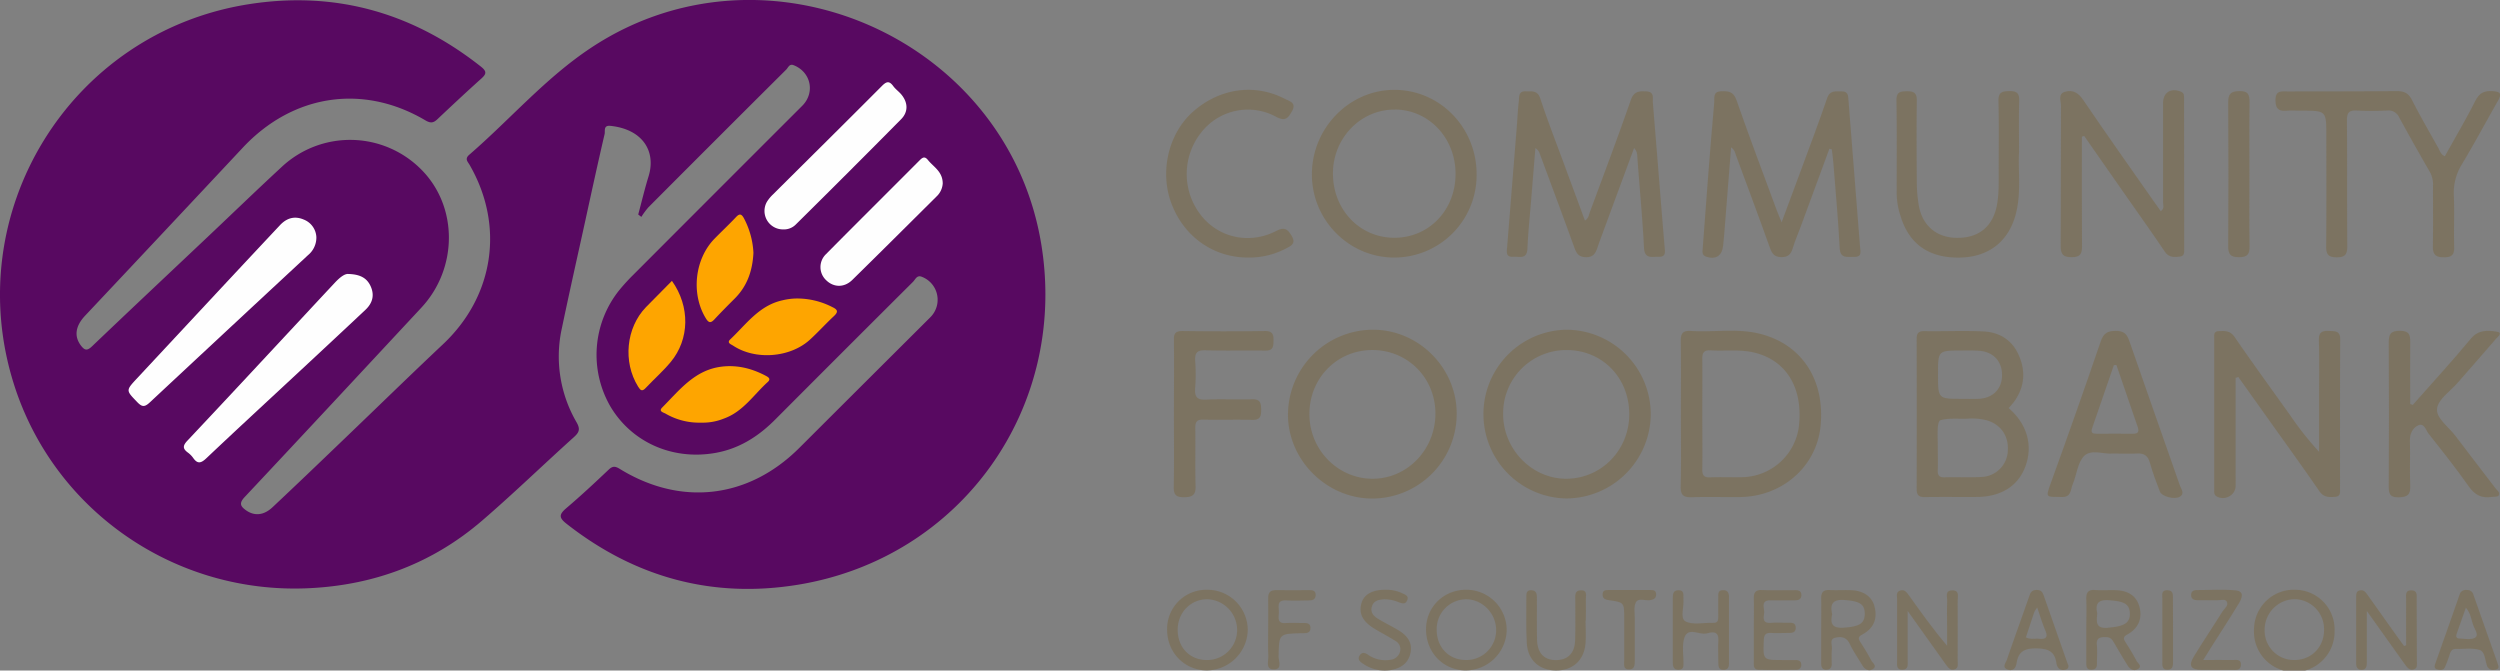 <svg xmlns="http://www.w3.org/2000/svg" viewBox="0 0 1148.27 307.97"><rect x="0" y="0" width="1148.27" height="307.97" fill="#808080" stroke="none"/><defs><style>.cls-1{fill:#580961;}.cls-2{fill:#fefefe;}.cls-3{fill:#fea500;}.cls-4{fill:#7c7361;}</style></defs><g id="Layer_2" data-name="Layer 2"><g id="Layer_1-2" data-name="Layer 1"><g id="XJkR8n"><path class="cls-1" d="M293.14,98.53c1.59-5.91,3-11.87,4.81-17.73,3.46-11.53-3-21.5-17.64-23-3.26-.33-2.3,2.44-2.6,3.74-3.13,13.43-6.06,26.91-9,40.38-3.56,16.23-7.22,32.43-10.61,48.7a60.09,60.09,0,0,0,6.7,43.31c1.85,3.21,1.23,4.66-1.26,6.9-14.11,12.69-27.73,25.92-42.11,38.3-22.56,19.41-49.1,29.47-78.78,31C81,273.41,25.06,235,6.5,176.81-18.69,97.81,31.9,15.16,113.82,2c39.78-6.37,75.47,3.63,107.07,28.6,2.81,2.22,2.52,3.4.14,5.53-6.81,6.11-13.5,12.37-20.15,18.65-1.83,1.73-3.16,1.88-5.49.5-28.65-16.93-60.87-12-83.85,12.52Q75.36,106.46,39.09,145c-4.54,4.83-5.12,9.56-1.86,13.79,1.66,2.15,2.79,2.41,5,.32,17.69-16.89,35.53-33.64,53.32-50.45,11.25-10.63,22.38-21.39,33.75-31.9a46,46,0,0,1,64.39,1.3c16.74,17,16.63,45.26-.2,63.3-27,29-53.94,58-81.07,86.89-2.7,2.87-2,4.29.58,6.13,3.83,2.7,8.1,2.42,12.18-1.41,11.05-10.37,22-20.87,32.91-31.35,15.15-14.51,30.16-29.17,45.43-43.55,23.42-22.05,28.29-54.45,12.16-82.36-.87-1.5-2.35-2.73-.15-4.63,18.74-16.2,35-35.24,55.82-49.05,80.37-53.42,191.81-4.54,207,90.7,12,74.88-37,143.63-111.91,155.85-39.22,6.4-74.88-3.37-106.3-28.07-3.45-2.72-3.4-4.19-.16-7,6.71-5.7,13.18-11.72,19.57-17.79,1.85-1.76,3.07-1.61,5.09-.37,28.1,17.33,59.13,13.67,82.44-9.58q30.07-30,60.18-60a11.3,11.3,0,0,0-4-18.69c-2.15-.8-2.84,1.3-3.88,2.34q-31.69,31.56-63.27,63.24c-7.83,7.87-16.75,13.55-27.87,15.43-19.54,3.32-38.15-5-47.88-21.4a47.44,47.44,0,0,1,4-53.32,92.06,92.06,0,0,1,6.37-7q38.84-38.91,77.73-77.76c6.08-6.08,4-15.6-4-18.69-1.91-.73-2.47,1.17-3.36,2.06q-31.71,31.55-63.28,63.23a35.75,35.75,0,0,0-3.24,4.41Z"/><path class="cls-2" d="M145.31,108.85a10.44,10.44,0,0,1-3.8,8.31q-36.39,33.78-72.69,67.66c-2.46,2.31-3.65,2.09-5.81-.15-5.18-5.39-5.29-5.29-.09-10.87l38.78-41.62q13.45-14.42,26.93-28.79c3-3.18,6.6-4.36,10.84-2.56A9.12,9.12,0,0,1,145.31,108.85Z"/><path class="cls-2" d="M160,125.84c5.65.16,8.6,2,10.26,5.68,1.89,4.22.75,7.82-2.46,10.83q-15.1,14.18-30.28,28.27c-14.24,13.26-28.56,26.44-42.7,39.82-2.44,2.31-4.07,2.82-6.11-.13a10.88,10.88,0,0,0-2.46-2.47c-2.45-1.82-2.29-3.2-.14-5.48,18.14-19.25,36.12-38.64,54.16-58q6.79-7.31,13.61-14.6C156,127.51,158.28,125.66,160,125.84Z"/><path class="cls-2" d="M359.67,105.37a8.48,8.48,0,0,1-7.39-12.73,17.27,17.27,0,0,1,2.86-3.43c16.61-16.54,33.28-33,49.82-49.62,2.07-2.08,3.39-2.68,5.31-.05,1.06,1.46,2.64,2.54,3.79,3.94,3,3.68,3.16,7.91-.17,11.28q-24,24.27-48.33,48.31A7.69,7.69,0,0,1,359.67,105.37Z"/><path class="cls-2" d="M433,84.3a9,9,0,0,1-2.9,6c-12.86,12.78-25.69,25.57-38.63,38.27-3.68,3.62-8.55,3.52-12,.14a8.24,8.24,0,0,1-.06-12c14.27-14.42,28.68-28.71,43-43.09,1.43-1.44,2.41-1.92,3.91,0C428.87,76.74,433,78.84,433,84.3Z"/><path class="cls-3" d="M365.88,137.1a35.32,35.32,0,0,1,16.52,4c2.66,1.26,2.51,2.34.53,4.18-3.76,3.51-7.22,7.35-11,10.8-9.14,8.27-25.07,9.42-35.25,2.65-.92-.61-3-1.22-1.25-2.87,7.28-6.87,13.2-15.54,23.9-17.91A29.32,29.32,0,0,1,365.88,137.1Z"/><path class="cls-3" d="M308.62,129c8.38,11.76,8.17,26.79-.58,37.3-3.5,4.21-7.66,7.86-11.42,11.85-1.67,1.78-2.38,1.29-3.56-.61-7-11.3-5.53-27,3.64-36.47C300.61,137.06,304.61,133.09,308.62,129Z"/><path class="cls-3" d="M346.06,116.15c-.44,8.5-3,15.35-8.54,20.92-3.18,3.17-6.35,6.36-9.41,9.65-1.8,1.93-2.72,1.47-4-.65-6.76-11.15-5.05-27.09,4.09-36.45,3.26-3.33,6.67-6.52,9.86-9.91,1.67-1.79,2.54-1.41,3.62.52A37.83,37.83,0,0,1,346.06,116.15Z"/><path class="cls-3" d="M322,194.12a30.76,30.76,0,0,1-16.41-4.19c-1-.52-3.16-1-1.46-2.73,7.92-7.95,14.94-17.29,27.31-18.79,7.19-.88,13.86.82,20.18,4.14,1.2.64,2.65,1.42,1,2.92-6.47,5.86-11.34,13.64-20.12,16.78A25.87,25.87,0,0,1,322,194.12Z"/><path class="cls-4" d="M759.17,47.17c-.17-2.07.85-5-2.95-5.19-3.25-.16-5.75-.14-7.19,4-6,17.24-12.46,34.32-18.79,51.45-.46,1.23-.55,2.78-2.26,3.89-3.32-9-6.49-17.52-9.63-26.06-3.68-10-7.56-19.87-10.88-30-1.31-3.95-3.93-3.2-6.66-3.32-3.45-.16-3,2.57-3.2,4.5-.45,3.62-.58,7.29-.87,10.93q-2.25,28.08-4.51,56.16c-.17,2.12-.7,4.69,2.84,4.41,2.67-.21,6.25,1.43,6.48-3.67.32-7.3,1.08-14.58,1.67-21.86q1-12.21,2-24.39a4.72,4.72,0,0,1,2,2.56c5.3,14.32,10.65,28.62,15.84,43,1,2.73,1.92,4.5,5.42,4.55s4.46-2,5.33-4.67c.73-2.2,1.57-4.37,2.37-6.55C740.93,94,745.7,81.15,750.55,68c1.63,1.72,1.43,3.42,1.55,5,1,13.58,2.31,27.16,3,40.77.26,5.29,3.54,4.08,6.52,4.19,3.75.14,3.14-2.24,2.93-4.72C762.72,91.24,761,69.2,759.17,47.17Z"/><path class="cls-4" d="M783.77,117.94c4.27,1.36,7.13-.4,7.66-4.94.32-2.8.54-5.62.76-8.44,1-12.17,1.93-24.34,2.92-36.89,1.71,1.21,1.84,2.57,2.28,3.78C802.62,85.64,807.93,99.78,813,114c1,2.7,2.12,4.06,5.24,4.1s4.37-1.39,5.19-4.12c1-3.33,2.41-6.54,3.62-9.81l13.2-35.85,1.1.26c.24,2,.54,3.92.69,5.89,1,13.09,2.28,26.18,2.92,39.29.26,5.29,3.49,4.09,6.48,4.23,4,.19,3.06-2.52,2.88-4.77q-2.62-33.56-5.3-67.12c-.15-2-.08-4.2-3.07-4.12-2.71.07-5.43-.74-6.77,3.18-3.79,11.16-8,22.18-12.07,33.25-2.77,7.53-5.59,15-8.8,23.68-1.08-2.66-1.73-4.13-2.28-5.62-6.21-16.83-12.57-33.6-18.47-50.54-1.45-4.15-4-4.12-7.21-4-3.73.19-2.81,3.19-3,5.23-1.06,11.76-2,23.52-2.91,35.29q-1.23,15.66-2.35,31.33C782,115.38,781.44,117.19,783.77,117.94Z"/><path class="cls-4" d="M1096.47,50.76A5.33,5.33,0,0,1,1102,54q6.95,12.69,14.19,25.21a11.74,11.74,0,0,1,1.3,6.23c0,9.16.1,18.32-.06,27.47-.06,3.76,1,5.32,5.14,5.27,3.9,0,4.76-1.48,4.65-5-.22-7.82.2-15.66-.16-23.47A24.88,24.88,0,0,1,1131,75.09c5.64-9.41,10.79-19.11,16.25-28.62,2-3.44,1.3-4.46-2.72-4.62s-5.9,1.17-7.67,4.64c-4.36,8.57-9.25,16.87-13.92,25.26-1.87-.77-2.2-2.33-2.91-3.61-4.11-7.41-8.4-14.73-12.23-22.29-1.63-3.2-3.78-4.05-7.09-4-16.65.14-33.31.13-50,.15-2.85,0-5.55-.58-5.56,4,0,4.3,1.8,5.16,5.43,4.84,2.15-.18,4.33,0,6.49,0,11.43,0,11.43,0,11.43,11.51,0,17,.1,34-.07,51,0,3.78,1.23,4.82,4.9,4.84s4.82-1.29,4.79-4.94c-.15-19.32,0-38.63-.15-58,0-3.52,1-4.67,4.52-4.47A138.9,138.9,0,0,0,1096.47,50.76Z"/><path class="cls-4" d="M930.2,214.45c3.68-9.74.95-19.61-7.59-27,.95-1.14,2-2.21,2.82-3.43,4.54-6.59,5-13.66,1.82-20.86-3-6.91-8.79-10.53-16-10.91-9.14-.47-18.32,0-27.47-.16-2.68,0-3.45,1.06-3.44,3.56q.08,34.47,0,68.94c0,2.84,1,3.78,3.78,3.73,8-.13,16,0,24-.06C919.06,228.16,926.87,223.25,930.2,214.45Zm-29-53.46c2.66,0,5.33-.08,8,.14,6.6.56,10.55,5.07,10.35,11.6-.19,6.16-4.41,10.24-10.94,10.46-2.48.09-5,0-7.46,0-11,0-11,0-11-11.13S890.07,161,901.19,161Zm21,46.37a12.57,12.57,0,0,1-12.11,11.72c-5.64.28-11.31,0-17,.16-2.48.06-3.14-1-3.06-3.25.13-3.48,0-7,0-11.28s-.47-10.17,1-11.62c3.68-1.18,8.27-.63,12.55-.79a28.78,28.78,0,0,1,8.42.61C918.86,194.65,922.81,200.2,922.17,207.36Z"/><path class="cls-4" d="M1069.76,152c-3.29-.16-4.79.62-4.68,4.35.26,8.81.08,17.64.08,26.47v24.68a144.34,144.34,0,0,1-13.1-16.52c-8.6-12.05-17.3-24-25.71-36.22-2-3-4.59-2.79-7.4-2.65-2.27.12-1.94,1.89-1.94,3.33q0,34.71,0,69.42c0,1.13-.19,2.35,1.06,3.1,3.65,2.2,8.63-.39,8.76-4.61.07-2,0-4,0-6V173.57l1.25-.41q6.62,9.28,13.24,18.58c8,11.25,16.11,22.43,23.94,33.8,2,3,4.58,2.86,7.4,2.65,2.47-.19,2.14-2.19,2.14-3.78,0-22.81-.06-45.62.08-68.42C1074.92,151.83,1072.56,152.17,1069.76,152Z"/><path class="cls-4" d="M1003.16,45.39c0-1.29.2-2.62-1.48-3.3-4.61-1.87-8.16.36-8.17,5.27,0,15.15,0,30.3,0,45.44,0,1.32.77,3-1.05,4.18-1.18-1.67-2.34-3.26-3.47-4.87-10.77-15.4-21.65-30.73-32.2-46.27-2.23-3.28-4.74-4.69-8.24-3.71s-1.91,4.21-1.92,6.41c-.12,21.47,0,42.94-.15,64.41,0,3.94,1.16,5.19,5.13,5.18s4.7-1.62,4.68-5.1c-.13-16.75-.06-33.5-.06-50.25l1.05-.33,20.25,29c5.61,8,11.31,16,16.8,24.17,1.9,2.81,4.47,2.54,7.08,2.21,2-.26,1.81-2.07,1.81-3.56Q1003.17,79.85,1003.16,45.39Z"/><path class="cls-4" d="M807,153c-10-2.16-20.26-.33-30.37-1-4-.26-4.7,1.43-4.64,4.92.17,11,.06,22,.06,33,0,11.16.18,22.32-.1,33.47-.1,4.08,1.31,5.09,5.15,5,7.31-.27,14.65,0,22-.09,19.43-.19,35.11-13.88,37.07-32.31C838.44,174.16,827.17,157.37,807,153Zm19.32,42.24A26.73,26.73,0,0,1,800,219.17c-4.83.12-9.67-.12-14.49.08-2.94.13-3.68-1-3.63-3.76.13-8.49,0-17,0-25.48,0-8.33.09-16.66,0-25-.05-2.88.62-4.28,3.84-4.09,6.79.42,13.65-.6,20.39,1.11C820.48,165.68,828.06,178.08,826.3,195.27Z"/><path class="cls-4" d="M758.21,190.31a38.91,38.91,0,0,0-38.58-38.87,38.76,38.76,0,0,0-.25,77.51A39,39,0,0,0,758.21,190.31Zm-67.8-.43a29,29,0,0,1,29.26-29.1c16.31.05,28.67,12.76,28.66,29.48,0,16.44-12.73,29.51-28.8,29.63C703.61,220,690.23,206.22,690.41,189.88Z"/><path class="cls-4" d="M630.72,151.44a39.14,39.14,0,0,0-39.14,39c0,21,17.9,38.69,39,38.55a38.9,38.9,0,0,0,38.49-39C669.08,169,651.66,151.5,630.72,151.44Zm-.47,68.45c-15.91-.1-28.85-13.44-28.83-29.71,0-16.5,12.68-29.39,28.88-29.41s29,12.74,29,29.22S646.36,220,630.25,219.89Z"/><path class="cls-4" d="M640.4,118.3a37.87,37.87,0,0,0,37.82-38.23c0-21.55-16.92-38.87-37.92-38.8-20.59.07-37.64,17.53-37.74,38.65S619.57,118.3,640.4,118.3Zm.28-68c15.65.1,27.89,13.11,27.87,29.62s-12.12,29.27-28.07,29.29S612.16,96.3,612.23,79.52C612.3,63.33,625.07,50.23,640.68,50.33Z"/><path class="cls-4" d="M978,156.57c-1.16-3.37-2.69-4.65-6.35-4.6s-5.5,1.1-6.76,4.8q-11.13,32.53-22.85,64.86c-2.72,7.48-2.24,6.46,5.11,6.65,4.25.11,3.87-3.51,4.86-5.85,1.87-4.41,2.26-10.18,5.39-13.13,3.3-3.11,9.24-.49,13.21-1,4.12,0,7.46.2,10.78,0s5.16.91,6.09,4.29c1.22,4.48,2.92,8.83,4.57,13.18.86,2.26,6.63,3.84,9.11,2.4s.64-3.55.07-5.21C993.51,200.76,985.64,178.71,978,156.57Zm1.61,42.65c-5.47-.07-10.94,0-16.41,0-1.67,0-3.09-.16-2.29-2.49q5-14.47,10-29l1.18-.07q4.89,14.28,9.81,28.56C982.63,198.46,981.89,199.25,979.62,199.22Z"/><path class="cls-4" d="M1128.76,175.88c5.88-6.78,11.87-13.47,17.7-20.3.71-.83,3.46-2.82.08-3.29-4.14-.59-8.26-.85-11.71,3.32-8.58,10.36-17.71,20.27-26.61,30.36l-1.18-.38c0-9.42-.11-18.84,0-28.25.06-3.56-.43-5.4-4.8-5.41s-5.11,1.75-5.08,5.59c.15,21.81.11,43.61,0,65.41,0,3.37.07,5.59,4.64,5.49,4.22-.09,5.42-1.37,5.24-5.46-.31-6.81.06-13.65-.15-20.47-.1-3.25,1.23-5.89,3.71-7.08,2.9-1.39,3.6,2.2,4.86,3.79,6.31,7.94,12.61,15.91,18.45,24.2,2.75,3.91,5.88,5.57,10.45,4.85,1.11-.17,2.76.06,3.23-.58,1-1.34-.6-2.36-1.35-3.35-6.15-8.07-12.4-16.06-18.49-24.18-3.08-4.11-8.88-8.06-8.4-12.41S1125.39,179.76,1128.76,175.88Z"/><path class="cls-4" d="M872.84,98.93c3.92,13.26,13.23,19.76,27.75,19.37,13.35-.37,22.5-7.91,25.54-21,2.23-9.55.74-19.25,1.23-27.28,0-8.91-.15-16.25.07-23.57.11-3.44-.89-4.67-4.46-4.61-3.4.06-5.16.49-5.06,4.58.27,11,.08,22,.1,33,0,5,.13,10-.83,14.93-1.88,9.69-8.33,15-18.27,14.89-9.38,0-16-5.58-17.61-15a64.85,64.85,0,0,1-.89-10.42c-.1-12.49-.17-25,0-37.48.06-3.64-1.27-4.47-4.63-4.41-3.15,0-4.78.43-4.72,4.27.23,14.32.09,28.65.1,43A34.7,34.7,0,0,0,872.84,98.93Z"/><path class="cls-4" d="M553.68,160.89c9.15.28,18.31,0,27.46.15,3.85.08,3.74-2.16,3.8-4.83s-.61-4.21-3.88-4.17q-19,.26-37.95,0c-3.15,0-4,1.11-3.92,4.07.13,11.32,0,22.63,0,33.95,0,11.15.14,22.3-.08,33.44-.07,3.68.93,4.91,4.74,4.88s5.4-1,5.29-5c-.23-9,0-18-.13-26.95,0-2.83.88-3.75,3.7-3.69,7.49.16,15-.08,22.47.11,3.47.08,4.12-1.47,4.09-4.53s-.3-5.06-4.2-4.93c-7,.24-14-.21-21,.16-4.34.24-5.44-1.32-5.12-5.35a81.11,81.11,0,0,0,0-12.47C548.78,162.06,549.82,160.77,553.68,160.89Z"/><path class="cls-4" d="M573.17,118.3a36.42,36.42,0,0,0,17.3-4.06c2.33-1.27,5-2.2,2.8-5.92-1.81-3-3.23-4.23-7-2.28-12.12,6.28-26.09,3.33-34.31-6.75a30.64,30.64,0,0,1,0-38.72,27.12,27.12,0,0,1,34.23-6.89c4.14,2.2,5.42.61,7.21-2.55,2.26-4-1.13-4.62-3.23-5.71-13.89-7.22-30-4.91-42.22,5.89-11.27,10-15.4,27.55-9.91,42.13C543.77,108.71,557.3,118.27,573.17,118.3Z"/><path class="cls-4" d="M1028.5,118.13c3.86,0,4.79-1.47,4.73-5-.17-11-.06-22-.06-32.94s-.1-22,.06-32.95c0-3.52-.33-5.5-4.75-5.4-4,.09-5.08,1.38-5.05,5.22q.21,32.94,0,65.89C1023.39,116.79,1024.45,118.18,1028.5,118.13Z"/><path class="cls-4" d="M896.72,271.16c-3.55,0-2.28,3-2.36,4.92-.17,3.83-.05,7.66-.05,11.5v9c-6.54-7.68-12-15.4-17.54-23.13-1-1.4-2-2.86-4-2.21s-1.43,2.42-1.43,3.84q0,14.23,0,28.49c0,1.77-.43,4,2.31,4.06,3.07,0,2.55-2.44,2.55-4.37,0-7,0-14,0-22.64,6.43,9,12,16.82,17.57,24.63,1,1.39,2.07,2.87,4,2.21s1.4-2.43,1.4-3.88c0-9.16.06-18.32,0-27.48C899.13,274.14,900.23,271.14,896.72,271.16Z"/><path class="cls-4" d="M1110,275.23c0-1.76.42-4-2.32-4.1-3.2-.08-2.51,2.49-2.52,4.35-.06,7,0,13.92,0,20.88l-.94.38c-1.25-1.72-2.51-3.43-3.75-5.16q-6.53-9.13-13-18.29c-.88-1.25-1.78-2.5-3.59-2.12-1.43.3-1.67,1.41-1.67,2.66q0,15.48,0,31c0,1.82.78,2.9,2.63,2.83s2.28-1.49,2.27-3.15c0-4.33,0-8.66,0-13V280.64l17.5,24.54c1,1.39,2.06,2.86,4,2.3s1.47-2.34,1.48-3.78Q1110,289.46,1110,275.23Z"/><path class="cls-4" d="M855.35,291.46c5.37-2.93,7.07-7.28,5.61-12.94-1.15-4.46-5-7.2-10.63-7.44-3.33-.13-6.67.1-10-.07-2.84-.14-3.89,1.07-3.84,3.81.09,4.83,0,9.66,0,14.49,0,5.16,0,10.33,0,15.49,0,1.75.62,2.95,2.61,2.8,1.63-.13,2.25-1.15,2.24-2.71a65.16,65.16,0,0,1,.06-7c.17-1.76-1.25-4.36,1.66-5,2.73-.63,5.09-.21,6.57,2.89,1.64,3.44,3.84,6.61,5.81,9.89,1.09,1.82,2.87,2.75,4.64,1.73,2.39-1.39,0-2.87-.6-4.08-1.54-2.94-3.32-5.76-5.09-8.58C853.46,293.19,853.45,292.5,855.35,291.46Zm-8.65-3.16c-5.12.33-6.14-1.81-5.16-6.17-1.07-4.67.19-6.95,5.7-6.53,6.75.51,9.27,1.79,9.26,6.31S853.92,287.83,846.7,288.3Z"/><path class="cls-4" d="M977.22,291.35c5-2.77,6.81-7.33,5.48-12.48-1.25-4.9-4.87-7.57-10.78-7.79-3.16-.12-6.33.16-9.47-.08-3.38-.26-4.33,1.19-4.2,4.35.19,4.64,0,9.29,0,13.94v14.45c0,1.84-.23,4,2.51,3.86s2.37-2.23,2.37-4.05a55.84,55.84,0,0,0,0-7c-.49-3.78,1.63-4,4.46-3.89,2.1.07,2.77,1.52,3.62,2.93,2,3.41,4,6.85,6.14,10.24,1.11,1.78,3,2.52,4.7,1.41,2-1.29-.14-2.59-.71-3.68-1.55-2.93-3.27-5.78-5.06-8.57C975.21,293.33,975.13,292.51,977.22,291.35Zm-9.06-3c-5.79.47-5.19-2.79-4.87-6.66-.9-4.06.05-6.41,5.38-6,6.9.48,9.43,1.66,9.58,6C978.4,286.3,975.45,287.72,968.16,288.31Z"/><path class="cls-4" d="M674,270.88c-10.4-.3-18.72,7.43-19,17.62-.27,10.72,7.43,19.11,17.8,19.42a18.92,18.92,0,0,0,19.23-18.26A18.55,18.55,0,0,0,674,270.88Zm-.81,32.27c-7.9-.08-13.45-6-13.3-14.2a13.64,13.64,0,0,1,13.5-13.7c7.47,0,13.82,6.49,13.8,14.16A13.67,13.67,0,0,1,673.21,303.15Z"/><path class="cls-4" d="M1054.35,270.88a18.3,18.3,0,0,0-19.06,18.18,18.52,18.52,0,1,0,37,.53A18.23,18.23,0,0,0,1054.35,270.88Zm-.5,32.27a13.48,13.48,0,0,1-13.68-13.95,14,14,0,0,1,13.91-14,13.78,13.78,0,0,1,13.38,13.91C1067.54,297.16,1061.73,303.13,1053.85,303.15Z"/><path class="cls-4" d="M554.44,270.88a18,18,0,0,0-18.38,18.19c-.08,10.62,8,18.87,18.35,18.85a19,19,0,0,0,18.69-18.33A18.54,18.54,0,0,0,554.44,270.88Zm-.09,32.28c-8,0-13.53-5.9-13.43-14.08.11-8,6.2-14,13.86-13.84a14.18,14.18,0,0,1,13.44,14A13.76,13.76,0,0,1,554.35,303.16Z"/><path class="cls-4" d="M791.33,271.08c-2.28,0-2.11,1.65-2.12,3.15,0,3-.05,6,0,9,0,1.68-.15,2.93-2.35,2.85-4.3-.17-9.3,1.12-12.7-.68-2.64-1.39-.57-6.74-.95-10.31,0-.16,0-.33,0-.5-.06-1.62.33-3.52-2.28-3.49-2.35,0-2.6,1.6-2.6,3.39v14.47c0,5.15,0,10.3,0,15.46,0,1.91.54,3.33,2.79,3.2s2.12-1.65,2.11-3.23c0-3.49-.6-7.11.12-10.45,1.44-6.67,6.94-2.1,10.48-3,2-.52,5.69-1.62,5.42,3.16-.21,3.48,0,7,0,10.47,0,1.66.21,3.05,2.26,3.09s2.62-1.12,2.62-2.86q0-15.47,0-30.93C794.06,272,793.25,271,791.33,271.08Z"/><path class="cls-4" d="M824.77,303.16h-6c-9.11,0-9,0-8.64-9.16.1-2.73,1.11-3.41,3.56-3.28,2.66.13,5.33,0,8,0,1.65,0,3.09-.29,3.1-2.33s-1.27-2.41-3-2.37c-2.83.07-5.68-.16-8.49.06-4,.32-3.24-2.55-3-4.61s-1.91-5.82,3-5.74c3.66.07,7.32,0,11,0,1.57,0,3.09-.32,3.09-2.4s-1.49-2.27-3.1-2.26c-5,0-10,.14-15-.06-2.91-.11-3.81,1.1-3.75,3.8.1,4.83,0,9.66,0,14.48s0,9.66,0,14.49c0,1.63-.28,3.76,2.08,3.83,5.82.17,11.65.1,17.48,0a2.09,2.09,0,0,0,2.24-2.18C827.37,303.67,826.3,303.17,824.77,303.16Z"/><path class="cls-4" d="M1147.11,304.49Q1141.56,288.76,1136,273a2.8,2.8,0,0,0-3-2,2.93,2.93,0,0,0-3.33,2.22c-3.65,10.5-7.37,21-11.08,31.45-.41,1.18-.75,2.35.88,2.8,1.33.37,2.8.46,3.49-1a47.45,47.45,0,0,0,2.09-5.59c.49-1.51,1-2.85,2.94-2.82,3.65.07,7.51-.54,10.88.46,2.44.72,2.49,4.41,3.33,6.89a2.89,2.89,0,0,0,3.35,2.26c1.39-.13,2.21-.67,2-1.73C1147.29,305.13,1147.22,304.8,1147.11,304.49Zm-10.17-11.68c-1.72,1.17-4.74.56-7.18.48-2.13-.07-1.63-1.53-1.17-2.85,1.3-3.67,2.59-7.35,4-11.31,2.19,2.48,2.45,5.38,3.37,7.95C1136.61,289,1138.63,291.66,1136.94,292.81Z"/><path class="cls-4" d="M726,271.13c-3,.15-2.43,2.66-2.45,4.55-.06,6.16.15,12.33-.08,18.49s-3.64,9.25-9.5,9c-5-.24-7.89-3.49-8-9.46-.15-6.5,0-13-.06-19.49,0-1.63-.45-3-2.44-3.11-2.15-.16-2.42,1.22-2.41,2.87.05,7.16-.2,14.34.21,21.47.46,7.82,5.81,12.49,13.48,12.5s12.88-4.72,13.5-12.49c.28-3.47,0-7,0-10.48h.13c0-3.17.11-6.34,0-9.5C728.28,273.72,729.39,271,726,271.13Z"/><path class="cls-4" d="M949.33,303.85q-5.19-14.79-10.38-29.6c-.6-1.7-1-3.35-3.59-3.28s-2.88,1.7-3.5,3.43c-3.36,9.55-6.8,19.08-10.1,28.64-.51,1.48-2.44,3.57.5,4.53,2.49.81,3.68-.92,4-3.15.84-5.19,3.67-6.66,9-6.6s8.55,1.26,9.27,6.83a4.38,4.38,0,0,0,1,2.26,3.07,3.07,0,0,0,3.25.61,1.53,1.53,0,0,0,1.23-1.95C949.82,305.08,949.55,304.48,949.33,303.85Zm-12.81-10.46c-1.92-.2-3.93.43-6-.65,1.29-3.9,2.55-7.8,3.87-11.68a11.61,11.61,0,0,1,1.32-2c1.32,3.78,2.29,7.21,3.7,10.46S939.66,293.7,936.52,293.39Z"/><path class="cls-4" d="M1028.3,277.17c1.29-2.13,2.89-5.54-1.39-6-5.93-.58-12-.14-17.94-.15-1.59,0-2.6.71-2.58,2.31s1.11,2.31,2.64,2.33c3,0,6,0,9,.06,1.62.05,3.9-.78,4.71.54,1.09,1.77-1.08,3.24-2,4.69-4.3,6.91-8.85,13.65-13.09,20.59-2.57,4.21-1.41,6.08,3.46,6.13q7,.07,14,0c1.74,0,4.06.44,4.18-2.25.14-2.93-2.3-2.24-4-2.27-4.14-.08-8.29,0-13.32,0,1.62-2.6,2.72-4.42,3.86-6.21C1020,290.36,1024.28,283.85,1028.3,277.17Z"/><path class="cls-4" d="M642.56,289.62c-3.13-1.88-6.43-3.48-9.56-5.36-2.08-1.26-3.72-3-2.86-5.75s3.25-3.08,5.63-3.25a17.07,17.07,0,0,1,6.78,1.39c1.43.49,2.91,1.11,3.77-.89s-.74-2.58-2.07-3.19a16.92,16.92,0,0,0-7.38-1.69c-6.45-.14-10.43,2.09-11.57,6.27-1.25,4.58.51,8.22,5.78,11.48,3.24,2,6.68,3.71,9.88,5.78a4.27,4.27,0,0,1,2,5.18,5.1,5.1,0,0,1-4.47,3.47,13.87,13.87,0,0,1-10-2.23c-1.4-1-2.8-1.48-3.9.11-1.35,1.93.14,3.05,1.59,4a17.53,17.53,0,0,0,11.87,2.92c4.79-.62,8.68-2.82,9.78-7.88C648.88,295.27,646.41,292,642.56,289.62Z"/><path class="cls-4" d="M601.35,271.05c-5,0-10,.11-15,0-2.8-.08-3.92,1-3.87,3.77.09,4.65,0,9.3,0,14,0,4.15-.16,8.31.07,12.45.13,2.34-1.49,6.31,2.66,6.21,3.87-.09,2-3.93,2.05-6,.21-10.35.1-10.36,10.24-10.64h.49c1.85,0,4,.13,3.92-2.54-.08-2.37-2.08-2.13-3.74-2.14-2.49,0-5-.19-7.47,0-4.3.4-3.39-2.61-3.3-4.91s-1.32-5.71,3.35-5.47c3.48.18,7,.06,10.46,0,1.58,0,3-.34,3.09-2.4S602.94,271,601.35,271.05Z"/><path class="cls-4" d="M757.83,271c-6.34,0-12.67,0-19,0-1.41,0-2.7.09-2.75,2s1.21,2.42,2.86,2.66c7.08,1,7.08,1.08,7.08,8.27v7.49c0,4,0,8,0,12,0,1.7-.65,4.09,2.24,4.06,2.55,0,2.61-2.09,2.61-4,0-6.5,0-13,0-19.49,0-2.48-.55-5.36.51-7.33,1.16-2.19,4.26-.67,6.49-1,1.69-.26,2.91-.9,2.81-2.79S759.24,271,757.83,271Z"/><path class="cls-4" d="M998.05,275.09c0-1.81.26-3.88-2.46-4-3-.14-2.4,2.12-2.41,3.83,0,9.63,0,19.26,0,28.9,0,1.85-.25,3.92,2.54,3.79,2.3-.11,2.37-1.88,2.37-3.62q0-7.23,0-14.45C998.06,284.72,998.08,279.91,998.05,275.09Z"/></g></g></g></svg>